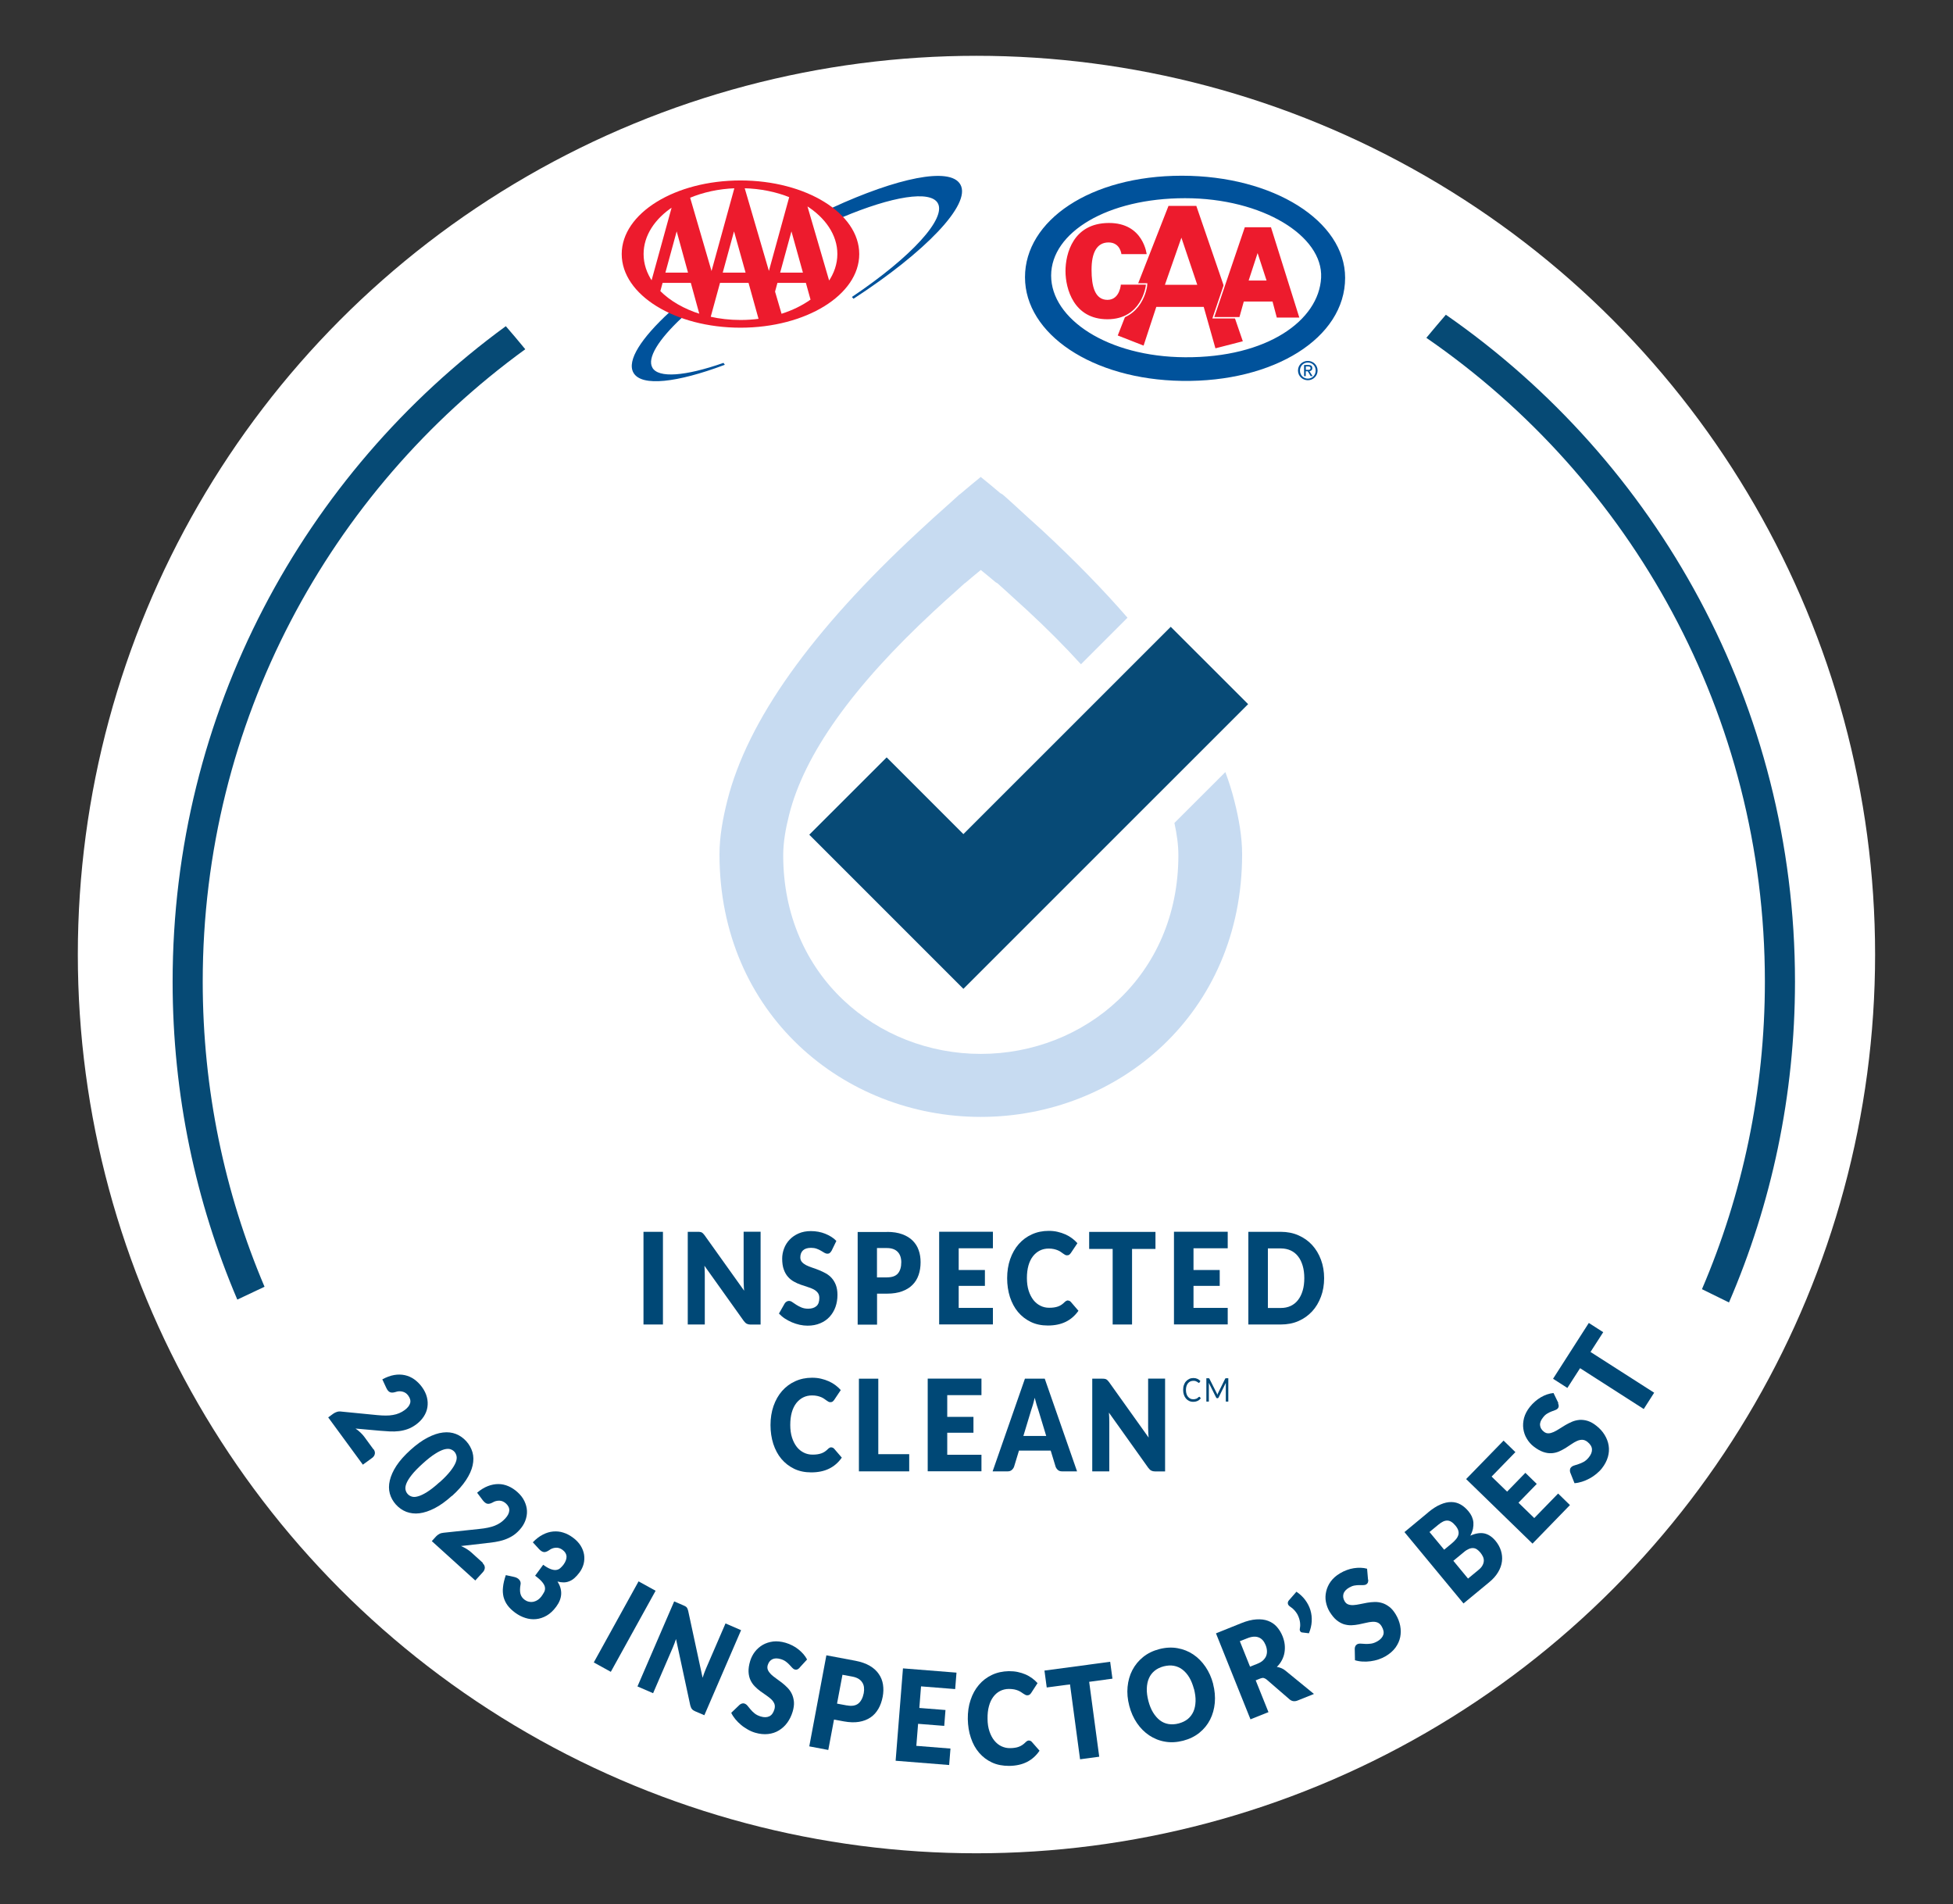 <?xml version="1.0" encoding="UTF-8"?><svg id="Layer_1" xmlns="http://www.w3.org/2000/svg" viewBox="0 0 265.99 259.32"><rect x="0" y="0" width="265.99" height="259.32" fill="#333333" stroke="none"/><defs><style>.cls-1{fill:#00529b;}.cls-2{fill:#004876;}.cls-3{fill:#fff;}.cls-4{fill:#ed1b2d;}.cls-5{fill:#c7dbf1;}.cls-6{fill:#064a75;}.cls-7{fill:#074a76;}.cls-8{stroke:#00529b;}.cls-8,.cls-9{stroke-width:.19px;}.cls-8,.cls-9,.cls-10{fill:none;}.cls-9{stroke:#ed1b2d;}.cls-10{stroke:#fff;stroke-width:.19px;}</style></defs><circle class="cls-3" cx="132.99" cy="129.99" r="122.39"/><g><path class="cls-2" d="M50.88,197.35c.15,.21,.21,.42,.17,.64-.04,.21-.16,.4-.37,.55l-1.26,.92-4.72-6.44,.7-.51c.14-.1,.3-.18,.49-.24,.19-.06,.39-.08,.61-.04l4.89,.48c.42,.04,.8,.06,1.15,.06,.35,0,.68-.02,.98-.08,.3-.05,.58-.13,.84-.24s.52-.25,.76-.43c.4-.3,.65-.61,.74-.94s0-.68-.26-1.03c-.21-.29-.48-.47-.79-.54-.32-.08-.63-.06-.93,.05-.32,.1-.58,.11-.76,.03-.19-.08-.36-.27-.5-.57l-.55-1.18c.56-.3,1.09-.5,1.61-.59,.52-.09,1-.08,1.46,.02,.46,.1,.88,.29,1.27,.56,.39,.28,.74,.62,1.05,1.04,.33,.45,.56,.92,.68,1.39,.12,.47,.14,.93,.07,1.38-.07,.45-.24,.87-.5,1.27-.26,.4-.61,.76-1.04,1.08-.37,.27-.75,.48-1.14,.62-.39,.14-.78,.23-1.19,.28s-.82,.06-1.25,.04c-.43-.02-.87-.05-1.32-.09l-3.35-.3c.25,.17,.48,.36,.68,.55,.21,.2,.38,.39,.52,.58l1.25,1.71Z"/><path class="cls-2" d="M61.54,203.71c-.82,.74-1.6,1.3-2.34,1.68-.74,.38-1.44,.61-2.08,.69s-1.24,0-1.78-.2c-.54-.21-1.01-.54-1.42-.99-.4-.45-.68-.95-.83-1.5-.15-.55-.15-1.15,0-1.78s.44-1.3,.9-2c.46-.7,1.1-1.42,1.92-2.16,.82-.74,1.6-1.3,2.34-1.68,.74-.38,1.43-.62,2.08-.69,.64-.08,1.23-.01,1.77,.2,.53,.21,1,.54,1.41,.99,.4,.45,.68,.95,.84,1.5,.16,.56,.16,1.15,.02,1.79-.14,.64-.44,1.3-.9,2-.46,.7-1.09,1.42-1.91,2.16Zm-1.67-1.85c.65-.58,1.14-1.1,1.49-1.55,.35-.45,.58-.84,.71-1.17,.13-.33,.16-.62,.11-.85-.05-.23-.15-.43-.29-.59-.14-.16-.33-.27-.55-.35-.23-.07-.51-.06-.85,.03-.34,.1-.75,.29-1.23,.6-.48,.3-1.04,.74-1.69,1.33-.65,.59-1.15,1.1-1.5,1.55-.35,.44-.59,.83-.72,1.16s-.17,.62-.12,.85c.05,.23,.15,.43,.29,.58,.14,.16,.33,.28,.55,.35,.23,.08,.52,.07,.86-.03,.35-.09,.76-.29,1.24-.59,.48-.3,1.04-.74,1.69-1.33Z"/><path class="cls-2" d="M65.73,212.87c.19,.18,.29,.37,.3,.59,0,.22-.08,.43-.25,.62l-1.05,1.15-5.92-5.36,.58-.64c.11-.12,.26-.24,.43-.33,.17-.1,.37-.15,.59-.17l4.89-.52c.42-.04,.8-.1,1.14-.17,.34-.07,.66-.16,.94-.27,.28-.11,.54-.25,.78-.41,.23-.16,.45-.35,.66-.58,.34-.37,.52-.73,.54-1.08,.02-.34-.13-.66-.46-.96-.27-.24-.56-.37-.89-.38-.32,0-.63,.07-.9,.24-.29,.16-.54,.22-.74,.18-.2-.04-.4-.2-.61-.46l-.78-1.04c.48-.41,.97-.71,1.46-.9s.97-.28,1.44-.28c.47,0,.92,.1,1.36,.29,.44,.19,.85,.46,1.24,.81,.42,.38,.73,.78,.94,1.22,.21,.44,.33,.88,.35,1.33,.02,.45-.06,.9-.23,1.35-.17,.45-.44,.87-.8,1.26-.31,.34-.64,.62-.99,.83-.35,.21-.72,.38-1.11,.51-.39,.13-.79,.22-1.21,.29-.42,.06-.86,.12-1.31,.17l-3.34,.38c.28,.12,.54,.25,.78,.4,.24,.15,.45,.31,.63,.47l1.57,1.42Z"/><path class="cls-2" d="M72.58,210.02c.44-.46,.89-.8,1.36-1.04,.47-.24,.93-.38,1.4-.42,.47-.04,.93,0,1.38,.15,.46,.14,.89,.37,1.31,.68,.45,.33,.8,.7,1.05,1.1,.25,.4,.4,.81,.47,1.23,.06,.42,.04,.84-.06,1.25-.11,.41-.29,.79-.55,1.15-.24,.32-.47,.58-.71,.79s-.48,.35-.73,.44c-.25,.1-.5,.14-.76,.14-.26,0-.53-.04-.81-.12,.72,1.14,.67,2.28-.17,3.42-.4,.54-.83,.95-1.3,1.22-.47,.27-.95,.43-1.44,.48s-.98,0-1.47-.16c-.49-.15-.94-.39-1.37-.7-.44-.32-.79-.66-1.05-1.01-.26-.35-.44-.74-.55-1.15-.1-.42-.13-.87-.07-1.36,.05-.49,.18-1.03,.38-1.61l1.15,.25c.3,.07,.53,.2,.68,.38,.16,.19,.22,.4,.18,.62-.1,.53-.1,.95-.02,1.28,.08,.33,.27,.6,.55,.81,.22,.16,.44,.26,.66,.29,.22,.04,.43,.03,.63-.02,.2-.05,.39-.14,.56-.26,.17-.12,.32-.27,.45-.44,.16-.22,.29-.43,.39-.62,.1-.19,.13-.4,.1-.62-.03-.22-.15-.45-.36-.71-.2-.25-.53-.55-.98-.88l1.1-1.49c.38,.28,.71,.47,1,.58,.28,.11,.53,.15,.74,.13,.21-.02,.4-.1,.56-.23,.16-.13,.31-.3,.46-.49,.29-.4,.43-.77,.42-1.12-.02-.34-.2-.65-.56-.91-.29-.21-.6-.31-.92-.28-.32,.02-.62,.13-.88,.33-.28,.19-.52,.28-.72,.26-.2-.02-.42-.15-.65-.39l-.88-.96Z"/><path class="cls-2" d="M83.19,227.67l-2.32-1.28,6.1-11.04,2.32,1.28-6.1,11.04Z"/><path class="cls-2" d="M100.93,222l-5,11.58-1.26-.54c-.19-.08-.33-.18-.43-.3s-.17-.29-.23-.51l-1.94-9.03c-.07,.22-.14,.42-.22,.62-.08,.2-.15,.38-.22,.55l-2.68,6.21-2.13-.92,5-11.58,1.28,.55c.11,.05,.19,.09,.26,.13,.07,.04,.12,.09,.17,.14,.04,.05,.08,.12,.11,.19,.03,.08,.06,.17,.09,.29l1.96,9.1c.07-.23,.15-.46,.23-.67,.08-.21,.16-.41,.24-.6l2.65-6.13,2.13,.92Z"/><path class="cls-2" d="M108.9,227.12c-.11,.11-.22,.19-.32,.23-.1,.04-.22,.04-.35,0-.11-.03-.23-.11-.33-.23-.11-.12-.23-.25-.37-.4-.14-.15-.3-.3-.49-.44-.19-.14-.42-.26-.7-.34-.47-.14-.86-.13-1.16,.02-.3,.15-.5,.42-.62,.8-.07,.24-.06,.47,.03,.67s.23,.39,.42,.58c.19,.18,.42,.37,.68,.55,.26,.19,.53,.38,.8,.59,.27,.21,.52,.44,.77,.69,.24,.25,.44,.53,.59,.85s.24,.67,.28,1.07c.03,.4-.03,.85-.18,1.35-.17,.56-.41,1.05-.73,1.49-.32,.44-.7,.78-1.14,1.05s-.93,.43-1.48,.49c-.55,.06-1.13,0-1.75-.18-.34-.1-.67-.24-1-.43s-.64-.39-.92-.63c-.29-.24-.55-.5-.78-.78-.23-.28-.42-.57-.56-.87l1.14-1.09c.09-.08,.19-.13,.31-.17s.23-.04,.35,0c.15,.05,.28,.14,.41,.29,.12,.15,.26,.32,.41,.5,.15,.19,.34,.37,.56,.55,.22,.18,.5,.32,.83,.42,.46,.14,.85,.13,1.17-.02,.32-.15,.55-.46,.7-.95,.08-.28,.08-.53,0-.75-.09-.22-.22-.42-.42-.61-.19-.18-.42-.36-.68-.54-.26-.17-.53-.36-.8-.56-.27-.2-.53-.42-.77-.67-.24-.24-.44-.53-.59-.85-.15-.32-.24-.7-.26-1.12-.02-.43,.05-.92,.22-1.49,.14-.45,.35-.87,.64-1.25,.29-.38,.65-.69,1.07-.94,.42-.24,.89-.39,1.42-.46,.52-.06,1.08,0,1.68,.17,.33,.1,.65,.22,.95,.38,.3,.15,.57,.33,.82,.53,.25,.2,.47,.41,.67,.64,.2,.23,.37,.48,.5,.73l-1.02,1.11Z"/><path class="cls-2" d="M116.49,226.16c.79,.15,1.44,.38,1.97,.69,.53,.31,.94,.69,1.23,1.12,.3,.43,.49,.91,.57,1.44,.08,.53,.07,1.07-.04,1.65-.12,.62-.31,1.17-.59,1.65-.28,.48-.63,.88-1.07,1.17-.44,.3-.96,.5-1.56,.6s-1.29,.08-2.06-.06l-1.35-.25-.78,4.14-2.59-.49,2.33-12.4,3.94,.74Zm-1.14,6.08c.67,.13,1.19,.04,1.56-.26,.36-.3,.6-.77,.73-1.41,.05-.28,.06-.55,.03-.8-.03-.25-.11-.47-.24-.66-.12-.2-.3-.36-.52-.5-.22-.13-.5-.23-.82-.29l-1.35-.25-.74,3.93,1.35,.25Z"/><path class="cls-2" d="M125.44,229.65l-.23,2.94,3.56,.28-.17,2.16-3.56-.28-.24,3,4.65,.37-.18,2.24-7.29-.58,1-12.58,7.29,.58-.18,2.24-4.65-.37Z"/><path class="cls-2" d="M140.15,237.03c.06,0,.12,.01,.19,.04,.06,.03,.12,.07,.18,.13l1.06,1.21c-.45,.67-1.02,1.18-1.7,1.53-.69,.35-1.5,.53-2.44,.54-.86,0-1.64-.14-2.33-.46-.69-.32-1.27-.76-1.76-1.33s-.86-1.24-1.12-2.03c-.27-.78-.4-1.64-.42-2.56-.01-.94,.11-1.81,.38-2.6,.26-.79,.64-1.48,1.13-2.05,.49-.58,1.08-1.03,1.78-1.36,.69-.33,1.46-.49,2.29-.51,.43,0,.83,.03,1.21,.11s.73,.19,1.06,.33,.63,.32,.91,.52c.28,.21,.53,.43,.74,.67l-.87,1.34c-.06,.08-.12,.16-.2,.22s-.19,.1-.33,.1c-.09,0-.18-.02-.27-.07-.08-.04-.17-.1-.27-.16-.09-.07-.2-.14-.31-.21s-.25-.15-.4-.21-.33-.12-.54-.16c-.21-.04-.45-.06-.72-.06-.44,0-.83,.1-1.19,.28-.36,.18-.67,.45-.93,.8-.26,.35-.46,.77-.59,1.27-.14,.5-.2,1.07-.19,1.71,0,.64,.09,1.22,.26,1.72,.17,.5,.39,.92,.67,1.26,.28,.34,.6,.6,.97,.77,.37,.17,.76,.26,1.17,.25,.24,0,.46-.02,.65-.05,.2-.03,.38-.07,.55-.14,.17-.06,.33-.15,.48-.25,.15-.1,.3-.23,.46-.39,.06-.06,.13-.11,.2-.15,.07-.04,.15-.06,.23-.06Z"/><path class="cls-2" d="M151.51,228.6l-3.17,.43,1.37,10.2-2.61,.35-1.37-10.2-3.17,.42-.31-2.3,8.95-1.2,.31,2.3Z"/><path class="cls-2" d="M165.22,229.33c.23,.88,.3,1.74,.23,2.57-.08,.83-.29,1.59-.64,2.28-.35,.69-.84,1.29-1.46,1.79-.62,.5-1.36,.86-2.21,1.08-.86,.22-1.68,.27-2.46,.13-.79-.13-1.5-.42-2.15-.85-.65-.43-1.21-.99-1.68-1.68-.47-.69-.82-1.47-1.05-2.36-.23-.88-.31-1.74-.23-2.57,.08-.83,.29-1.59,.65-2.28,.36-.69,.84-1.28,1.47-1.79,.62-.5,1.36-.86,2.22-1.08,.86-.22,1.68-.26,2.46-.12,.79,.14,1.5,.42,2.14,.85s1.2,.99,1.67,1.68c.47,.69,.82,1.47,1.05,2.35Zm-2.61,.68c-.16-.6-.37-1.13-.63-1.57-.27-.45-.58-.8-.93-1.07-.35-.27-.74-.44-1.17-.52-.43-.08-.89-.05-1.38,.07-.49,.13-.91,.33-1.25,.61-.34,.28-.6,.62-.77,1.02-.18,.4-.27,.87-.29,1.39-.02,.52,.06,1.08,.21,1.68,.16,.61,.37,1.14,.64,1.58s.58,.8,.93,1.07,.74,.44,1.17,.51,.89,.05,1.39-.08c.49-.13,.9-.33,1.24-.6,.34-.28,.59-.62,.77-1.02,.18-.4,.27-.87,.29-1.39s-.06-1.08-.21-1.69Z"/><path class="cls-2" d="M178.94,230.69l-2.22,.89c-.41,.16-.77,.11-1.09-.16l-3.12-2.7c-.14-.11-.28-.18-.4-.21s-.29,0-.47,.07l-.62,.25,1.74,4.33-2.45,.98-4.7-11.71,3.43-1.38c.76-.31,1.45-.48,2.06-.52,.61-.04,1.14,.02,1.61,.2s.86,.44,1.18,.8,.59,.79,.79,1.29c.15,.38,.25,.76,.29,1.13,.04,.37,.03,.74-.03,1.1-.06,.36-.18,.7-.35,1.03-.17,.33-.4,.64-.69,.92,.2,.03,.39,.08,.59,.16,.2,.08,.39,.19,.57,.34l3.88,3.17Zm-7.69-4.12c.33-.13,.6-.29,.79-.48s.34-.39,.42-.62,.11-.46,.09-.71c-.02-.25-.08-.5-.19-.76-.21-.51-.52-.86-.94-1.02s-.94-.13-1.57,.13l-.99,.39,1.39,3.47,.98-.39Z"/><path class="cls-2" d="M176.57,216.76c.47,.32,.87,.69,1.19,1.12,.32,.43,.56,.89,.71,1.38,.15,.5,.21,1.01,.18,1.55s-.16,1.07-.38,1.61l-.91-.11c-.08,0-.14-.03-.19-.07-.05-.04-.09-.09-.11-.15-.03-.05-.04-.11-.04-.17,0-.06,0-.11,.02-.17,.02-.09,.03-.2,.04-.34,0-.14,0-.29-.02-.46s-.06-.35-.12-.54c-.06-.19-.14-.38-.24-.57-.11-.19-.24-.37-.4-.55s-.36-.35-.59-.5c-.19-.13-.3-.27-.31-.43-.02-.15,.03-.29,.14-.42l1.03-1.18Z"/><path class="cls-2" d="M186.35,215.12c0,.16-.01,.29-.05,.39-.04,.1-.12,.19-.23,.26-.1,.06-.24,.09-.4,.09s-.34,0-.55,0-.42,.02-.66,.06c-.23,.04-.47,.14-.72,.28-.42,.25-.68,.54-.77,.87s-.03,.66,.17,1c.13,.22,.3,.36,.51,.43,.21,.07,.45,.1,.71,.08,.27-.02,.55-.06,.87-.13,.31-.07,.64-.13,.97-.19s.68-.09,1.02-.1c.35-.01,.69,.04,1.02,.14,.34,.1,.66,.28,.98,.52,.32,.24,.61,.59,.88,1.04,.3,.5,.5,1.02,.6,1.54,.1,.53,.1,1.05,0,1.55-.1,.5-.32,.97-.64,1.42-.33,.45-.77,.83-1.32,1.16-.3,.18-.63,.33-.99,.45s-.72,.2-1.09,.25-.74,.06-1.1,.04c-.36-.02-.7-.08-1.02-.18l-.03-1.57c0-.12,.03-.23,.08-.34,.05-.11,.13-.19,.23-.25,.13-.08,.3-.11,.49-.1,.19,.01,.41,.03,.65,.04,.24,.01,.5,0,.78-.04,.28-.04,.57-.15,.88-.33,.41-.24,.67-.54,.78-.87s.03-.72-.23-1.16c-.15-.25-.33-.42-.55-.51s-.46-.12-.73-.1c-.27,.02-.55,.06-.86,.14-.31,.07-.62,.14-.96,.21-.33,.07-.67,.1-1.01,.12-.34,.01-.68-.04-1.03-.14-.34-.11-.68-.3-1.01-.57-.33-.27-.64-.66-.95-1.16-.24-.41-.4-.85-.49-1.32s-.07-.95,.04-1.42c.11-.47,.31-.93,.62-1.35,.31-.43,.73-.8,1.27-1.12,.3-.18,.61-.33,.92-.44,.31-.12,.63-.2,.95-.25,.31-.05,.62-.07,.93-.06,.31,.01,.6,.05,.88,.13l.13,1.5Z"/><path class="cls-2" d="M194.49,205.97c.6-.5,1.17-.87,1.7-1.09,.53-.23,1.02-.34,1.48-.33,.46,0,.88,.12,1.27,.34,.39,.22,.75,.54,1.08,.94,.18,.22,.33,.45,.44,.7,.11,.25,.18,.51,.21,.79,.02,.28,0,.56-.06,.87-.07,.3-.19,.62-.36,.94,.71-.32,1.34-.42,1.9-.31,.56,.12,1.07,.46,1.53,1.01,.34,.41,.59,.86,.74,1.33,.15,.48,.2,.96,.14,1.46-.06,.5-.23,.99-.52,1.47-.29,.49-.69,.95-1.22,1.38l-3.5,2.89-8.04-9.72,3.22-2.67Zm.21,2.67l1.99,2.4,1.06-.88c.22-.19,.41-.37,.56-.56,.15-.18,.25-.37,.31-.57s.05-.39-.01-.61c-.06-.21-.19-.43-.39-.67-.19-.23-.38-.4-.56-.51-.18-.11-.36-.17-.55-.17s-.38,.04-.58,.14-.41,.24-.64,.43l-1.19,.98Zm6.67,5.15c.27-.22,.46-.44,.56-.66,.11-.21,.16-.42,.16-.62,0-.2-.05-.39-.14-.57-.09-.18-.2-.35-.33-.51-.15-.18-.3-.32-.46-.43-.16-.11-.33-.17-.51-.18-.18-.01-.38,.02-.59,.11-.21,.09-.45,.23-.7,.45l-1.42,1.17,2,2.42,1.43-1.18Z"/><path class="cls-2" d="M203.15,201.08l2.11,2.05,2.49-2.56,1.55,1.51-2.49,2.56,2.15,2.09,3.25-3.34,1.61,1.57-5.1,5.25-9.04-8.79,5.1-5.24,1.61,1.57-3.25,3.34Z"/><path class="cls-2" d="M212.2,191.09c.06,.15,.09,.28,.09,.39,0,.11-.04,.22-.12,.32-.08,.09-.19,.17-.34,.22-.15,.06-.32,.12-.51,.19-.19,.07-.39,.17-.59,.29-.21,.12-.4,.3-.57,.52-.31,.39-.45,.75-.41,1.08,.03,.33,.2,.62,.52,.87,.2,.16,.41,.23,.63,.22,.22,0,.45-.07,.7-.18,.24-.11,.5-.25,.77-.43,.27-.17,.55-.35,.84-.52,.29-.17,.6-.32,.92-.46,.32-.13,.66-.21,1.01-.24,.35-.02,.72,.02,1.1,.14,.38,.12,.78,.34,1.19,.67,.46,.36,.83,.77,1.11,1.23,.28,.46,.47,.94,.55,1.45,.08,.51,.05,1.03-.1,1.55-.15,.53-.42,1.05-.82,1.56-.22,.28-.48,.53-.77,.77-.29,.24-.6,.44-.93,.62-.33,.18-.67,.32-1.01,.43-.35,.11-.69,.18-1.02,.2l-.58-1.46c-.04-.11-.05-.22-.04-.35,.01-.12,.05-.23,.13-.32,.1-.12,.24-.21,.42-.27,.18-.06,.39-.12,.62-.2,.23-.07,.47-.18,.71-.31,.25-.14,.48-.34,.7-.62,.3-.37,.44-.74,.42-1.09-.02-.35-.22-.69-.62-1.01-.23-.18-.46-.27-.7-.28-.24,0-.47,.05-.72,.16-.24,.11-.49,.25-.75,.43-.26,.18-.53,.36-.82,.54s-.59,.33-.9,.47c-.32,.13-.65,.21-1.01,.23s-.74-.04-1.14-.18c-.4-.14-.84-.39-1.3-.75-.37-.29-.68-.65-.92-1.06-.25-.41-.4-.86-.47-1.34-.07-.48-.03-.97,.1-1.48,.14-.51,.4-1.01,.79-1.5,.22-.27,.45-.52,.71-.74,.25-.22,.52-.41,.79-.57s.56-.29,.85-.39c.29-.1,.58-.16,.87-.19l.66,1.36Z"/><path class="cls-2" d="M218.35,181.42l-1.73,2.69,8.67,5.55-1.42,2.22-8.67-5.56-1.73,2.69-1.95-1.25,4.87-7.6,1.95,1.25Z"/></g><g><path class="cls-6" d="M134.34,23.19c-.12,0-.23,0-.35,0-.08,0-.16,0-.25,0,.2,0,.4,0,.6,0Z"/><path class="cls-6" d="M194.27,46.01c27.84,19.19,46.1,51.29,46.1,87.66,0,14.88-3.06,29.03-8.57,41.89l3.68,1.81c5.78-13.4,8.99-28.18,8.99-43.7,0-37.63-18.82-70.86-47.55-90.81-.78,.9-1.67,1.96-2.66,3.15Z"/><path class="cls-6" d="M36.02,175.21c-5.42-12.76-8.41-26.8-8.41-41.53,0-35.42,17.31-66.79,43.93-86.12-.98-1.19-1.87-2.25-2.65-3.14-27.51,20.1-45.38,52.59-45.38,89.27,0,15.36,3.14,29.99,8.81,43.29l3.71-1.75Z"/></g><g><g><path class="cls-1" d="M130.7,25.15c-1.34-2.32-8.46-.85-17.32,3.23,.47,.36,.89,.74,1.28,1.13,6.8-2.86,12.07-3.76,13.14-1.9,1.27,2.19-3.71,7.52-11.63,12.85l.09,.1c9.7-6.31,15.95-12.8,14.45-15.4"/><path class="cls-8" d="M130.7,25.15c-1.34-2.32-8.46-.85-17.32,3.23,.47,.36,.89,.74,1.28,1.13,6.8-2.86,12.07-3.76,13.14-1.9,1.27,2.19-3.71,7.52-11.63,12.85l.09,.1c9.7-6.31,15.95-12.8,14.45-15.4Z"/><path class="cls-1" d="M88.77,50.11c-.78-1.35,.82-3.91,4.03-6.91-.26-.09-.51-.19-.76-.29-.01,0-.03-.01-.04-.02-.25-.1-.5-.21-.74-.32-3.85,3.54-5.81,6.57-4.9,8.15,1.07,1.85,5.83,1.29,12.21-1.09l-.07-.1c-5.11,1.78-8.85,2.12-9.73,.59"/><path class="cls-8" d="M88.77,50.11c-.78-1.35,.82-3.91,4.03-6.91-.26-.09-.51-.19-.76-.29-.01,0-.03-.01-.04-.02-.25-.1-.5-.21-.74-.32-3.85,3.54-5.81,6.57-4.9,8.15,1.07,1.85,5.83,1.29,12.21-1.09l-.07-.1c-5.11,1.78-8.85,2.12-9.73,.59Z"/><path class="cls-4" d="M91.63,28.06c-2.51,1.65-4.07,3.97-4.07,6.54,0,1.36,.44,2.64,1.22,3.8l2.85-10.34m10.37,10.37h-4.02l-1.31,4.78c1.31,.3,2.72,.46,4.18,.46,.88,0,1.74-.06,2.57-.17l-1.42-5.07Zm-6.64,4.41l-1.21-4.41h-3.99l-.34,1.24c1.37,1.38,3.28,2.49,5.53,3.19v-.02Zm14.45-4.41h-4.01l-.35,1.28,.92,3.14c1.56-.49,2.95-1.17,4.12-2.01l-.67-2.41Zm-.34-1.21l-1.69-6.06-1.65,6.06h3.34Zm3.41,1.22c.8-1.17,1.25-2.47,1.25-3.84,0-2.65-1.67-5.04-4.33-6.7l3.08,10.54Zm-19.06-1.22l-1.66-6.06-1.66,6.06h3.32Zm10.91,0l2.87-10.43c-1.86-.75-4.01-1.2-6.3-1.25l3.42,11.69h.01Zm-4.76-6.06l-1.66,6.06h3.35l-1.69-6.06Zm-6.09-4.29l3.02,10.35h.02l3.22-11.68c-2.29,.08-4.42,.56-6.26,1.33Zm-9.11,7.73c0-5.49,7.2-9.93,16.08-9.93s16.08,4.45,16.08,9.93-7.2,9.93-16.08,9.93-16.08-4.45-16.08-9.93Z"/><ellipse class="cls-9" cx="100.85" cy="34.6" rx="16.08" ry="9.93"/><path class="cls-9" d="M93.88,26.87l3.02,10.35h.02l3.22-11.68c-2.29,.08-4.42,.56-6.26,1.33Z"/><polygon class="cls-9" points="99.97 31.15 98.31 37.22 101.67 37.22 99.97 31.15"/><path class="cls-9" d="M104.73,37.22l2.87-10.43c-1.86-.75-4.01-1.2-6.3-1.25l3.42,11.69h.01Z"/><polygon class="cls-9" points="93.83 37.22 92.16 31.15 90.5 37.22 93.83 37.22"/><path class="cls-9" d="M112.89,38.43c.8-1.17,1.25-2.47,1.25-3.84,0-2.65-1.67-5.04-4.33-6.7l3.08,10.54Z"/><polygon class="cls-9" points="109.48 37.22 107.79 31.15 106.13 37.22 109.48 37.22"/><path class="cls-9" d="M109.82,38.43h-4.01l-.35,1.28,.92,3.14c1.56-.49,2.95-1.17,4.12-2.01l-.67-2.41Z"/><path class="cls-9" d="M95.37,42.84l-1.21-4.41h-3.99l-.34,1.24c1.37,1.38,3.28,2.49,5.53,3.19v-.02Z"/><path class="cls-9" d="M102.01,38.43h-4.02l-1.31,4.78c1.31,.3,2.72,.46,4.18,.46,.88,0,1.74-.06,2.57-.17l-1.41-5.07Z"/><path class="cls-9" d="M91.63,28.06c-2.51,1.65-4.07,3.97-4.07,6.54,0,1.36,.44,2.64,1.22,3.8l2.85-10.34Z"/></g><g><g><path class="cls-3" d="M139.6,37.75c0-7.72,8.88-13.82,21.36-13.82s22.24,6.18,22.24,13.9c0,8.21-9.74,14.24-22.24,14.04-12.22-.19-21.36-6.4-21.36-14.12"/><path class="cls-1" d="M139.6,37.75c0-7.72,8.88-13.82,21.36-13.82s22.24,6.18,22.24,13.9c0,8.21-9.74,14.24-22.24,14.04-12.22-.19-21.36-6.4-21.36-14.12m21.8,10.9c11.19,.07,18.23-5.02,18.53-10.83,.29-5.68-7.97-10.83-18.53-10.83s-18.24,4.64-18.24,10.54,7.68,11.06,18.24,11.12Z"/></g><path class="cls-4" d="M163,27.94l6.39,18.59-3.92,1.02-1.6-5.67h-6.32l-1.74,5.3-3.7-1.45,6.97-17.8m-.29,10.75h4.14l-2.03-6.03-2.11,6.03Z"/><polygon class="cls-10" points="158.79 38.69 162.93 38.69 160.9 32.66 158.79 38.69"/><polygon class="cls-10" points="163 27.94 169.39 46.54 165.47 47.55 163.87 41.89 157.55 41.89 155.81 47.19 152.11 45.74 159.08 27.94 163 27.94"/><path class="cls-4" d="M152.65,34.7h3.63s-.4-4.47-5.3-4.43c-4.9,.04-5.96,4.25-5.96,6.65s1.13,6.65,5.81,6.65,5.34-4.47,5.34-4.9h-3.6s-.11,2.07-1.74,2.07-2.07-1.78-2.07-4,.65-3.63,2.22-3.63,1.67,1.6,1.67,1.6"/><path class="cls-10" d="M152.65,34.7h3.63s-.4-4.47-5.3-4.43c-4.9,.04-5.96,4.25-5.96,6.65s1.13,6.65,5.81,6.65,5.34-4.47,5.34-4.9h-3.6s-.11,2.07-1.74,2.07-2.07-1.78-2.07-4,.65-3.63,2.22-3.63,1.67,1.6,1.67,1.6Z"/><path class="cls-4" d="M173.17,30.85l3.92,12.49h-3.27l-.58-2.18h-3.78l-.58,2.11h-3.63l4.21-12.42m1.82,3.92l-1.09,3.34h2.18l-1.09-3.34Z"/><polygon class="cls-10" points="171.28 34.77 170.19 38.11 172.37 38.11 171.28 34.77"/><polygon class="cls-10" points="173.17 30.85 177.09 43.34 173.82 43.34 173.24 41.16 169.47 41.16 168.88 43.27 165.25 43.27 169.47 30.85 173.17 30.85"/><path class="cls-1" d="M176.78,50.46c0-.76,.61-1.31,1.34-1.31s1.33,.56,1.33,1.31-.61,1.32-1.33,1.32-1.34-.56-1.34-1.32m1.34,1.1c.6,0,1.07-.47,1.07-1.1s-.47-1.09-1.07-1.09-1.07,.47-1.07,1.09,.47,1.1,1.07,1.1Zm-.28-.34h-.23v-1.52h.58c.36,0,.54,.13,.54,.43,0,.27-.17,.39-.39,.42l.43,.67h-.26l-.4-.66h-.27v.66Zm.28-.85c.19,0,.37-.01,.37-.25,0-.19-.17-.22-.33-.22h-.31v.47h.28Z"/></g></g><g><path class="cls-2" d="M90.29,180.37h-2.65v-12.62h2.65v12.62Z"/><path class="cls-2" d="M103.59,167.76v12.62h-1.37c-.2,0-.37-.04-.51-.11s-.27-.2-.41-.38l-5.36-7.52c.02,.22,.03,.44,.04,.65,0,.21,.01,.41,.01,.59v6.76h-2.32v-12.62h1.39c.11,0,.21,0,.29,.02,.08,.01,.15,.03,.21,.06,.06,.03,.12,.08,.18,.13,.06,.06,.12,.14,.2,.23l5.41,7.58c-.03-.24-.04-.48-.05-.71-.01-.23-.02-.44-.02-.64v-6.68h2.32Z"/><path class="cls-2" d="M113.26,170.32c-.08,.14-.16,.24-.25,.31-.08,.07-.2,.1-.33,.1-.12,0-.25-.04-.39-.12-.14-.08-.29-.18-.47-.28-.17-.1-.37-.2-.6-.28-.22-.08-.48-.12-.76-.12-.49,0-.86,.12-1.1,.35-.24,.23-.36,.55-.36,.95,0,.25,.07,.46,.22,.63,.15,.17,.34,.31,.57,.43,.24,.12,.51,.23,.81,.33,.3,.1,.62,.21,.93,.34s.63,.27,.93,.44c.3,.17,.58,.38,.81,.64s.43,.58,.57,.95,.22,.82,.22,1.35c0,.58-.09,1.13-.27,1.64-.18,.51-.45,.95-.79,1.33-.35,.38-.77,.68-1.28,.89-.51,.22-1.08,.33-1.73,.33-.35,0-.71-.04-1.08-.12-.37-.08-.72-.2-1.06-.34-.34-.15-.67-.32-.97-.52s-.56-.43-.79-.67l.78-1.37c.06-.1,.14-.18,.25-.25s.21-.1,.33-.1c.16,0,.31,.05,.47,.17,.16,.11,.34,.23,.54,.36s.43,.25,.69,.36c.26,.11,.57,.17,.92,.17,.48,0,.85-.12,1.12-.35,.27-.23,.4-.6,.4-1.11,0-.29-.07-.53-.22-.72-.15-.19-.34-.34-.57-.46s-.51-.23-.81-.32c-.3-.09-.61-.2-.93-.31s-.63-.25-.93-.42c-.3-.16-.57-.38-.81-.65-.24-.27-.43-.6-.57-1-.15-.4-.22-.9-.22-1.49,0-.47,.09-.93,.26-1.38,.17-.45,.42-.85,.76-1.2,.33-.35,.74-.63,1.22-.84,.48-.21,1.04-.32,1.66-.32,.35,0,.69,.03,1.02,.09,.33,.06,.64,.15,.94,.27,.3,.12,.57,.26,.83,.42,.26,.16,.49,.35,.69,.56l-.66,1.36Z"/><path class="cls-2" d="M120.82,167.76c.8,0,1.49,.11,2.06,.32,.58,.21,1.05,.5,1.42,.87s.65,.8,.82,1.31c.18,.5,.26,1.04,.26,1.63,0,.63-.09,1.21-.27,1.73-.18,.53-.46,.98-.83,1.35-.37,.38-.85,.67-1.42,.88-.57,.21-1.25,.32-2.04,.32h-1.37v4.22h-2.64v-12.62h4.01Zm0,6.19c.69,0,1.18-.18,1.48-.54s.45-.87,.45-1.52c0-.29-.04-.55-.12-.79-.08-.24-.2-.44-.36-.61-.16-.17-.36-.3-.6-.39-.24-.09-.53-.14-.86-.14h-1.37v4h1.37Z"/><path class="cls-2" d="M130.57,170.01v2.94h3.57v2.16h-3.57v3h4.66v2.25h-7.32v-12.62h7.32v2.25h-4.66Z"/><path class="cls-2" d="M145.46,177.11c.06,0,.12,.01,.19,.04,.06,.03,.12,.07,.18,.13l1.05,1.22c-.46,.66-1.03,1.16-1.72,1.5-.69,.34-1.5,.51-2.45,.51-.86,0-1.64-.16-2.32-.49s-1.26-.78-1.74-1.35-.84-1.26-1.1-2.04c-.25-.79-.38-1.64-.38-2.57s.14-1.81,.41-2.59c.28-.79,.66-1.47,1.16-2.04,.5-.57,1.1-1.02,1.79-1.33,.7-.32,1.46-.48,2.3-.48,.43,0,.83,.04,1.21,.13s.73,.2,1.06,.35c.33,.15,.63,.32,.91,.53s.52,.43,.73,.67l-.89,1.33c-.06,.08-.12,.15-.2,.22-.08,.07-.19,.1-.33,.1-.09,0-.18-.02-.27-.07-.08-.05-.17-.1-.26-.17s-.2-.14-.31-.22c-.11-.08-.24-.15-.4-.22s-.33-.12-.54-.17-.45-.07-.72-.07c-.44,0-.84,.09-1.2,.27s-.67,.44-.94,.78c-.26,.34-.47,.76-.61,1.26-.14,.5-.21,1.07-.21,1.71s.08,1.22,.24,1.72c.16,.5,.38,.92,.65,1.27,.27,.34,.59,.6,.96,.78,.36,.18,.75,.27,1.17,.27,.24,0,.46-.01,.66-.04,.2-.03,.38-.07,.55-.13s.33-.14,.48-.24c.15-.1,.3-.23,.46-.39,.06-.06,.13-.1,.2-.14,.07-.04,.15-.06,.23-.06Z"/><path class="cls-2" d="M157.38,170.08h-3.2v10.29h-2.64v-10.29h-3.2v-2.32h9.03v2.32Z"/><path class="cls-2" d="M162.55,170.01v2.94h3.57v2.16h-3.57v3h4.66v2.25h-7.32v-12.62h7.32v2.25h-4.66Z"/><path class="cls-2" d="M180.34,174.06c0,.91-.14,1.75-.43,2.52s-.68,1.44-1.2,2-1.13,1-1.86,1.32-1.53,.47-2.41,.47h-4.42v-12.62h4.42c.88,0,1.69,.16,2.41,.48s1.35,.76,1.86,1.32c.51,.56,.91,1.22,1.2,2s.43,1.61,.43,2.52Zm-2.7,0c0-.62-.07-1.19-.22-1.69s-.35-.93-.63-1.28c-.27-.35-.61-.62-1-.8s-.84-.28-1.35-.28h-1.76v8.11h1.76c.5,0,.95-.09,1.35-.28s.73-.46,1-.81c.27-.35,.48-.77,.63-1.28,.15-.5,.22-1.07,.22-1.7Z"/><path class="cls-2" d="M113.23,197.11c.06,0,.12,.01,.19,.04,.06,.03,.12,.07,.18,.13l1.05,1.22c-.46,.66-1.03,1.16-1.72,1.5-.69,.34-1.5,.51-2.45,.51-.86,0-1.64-.16-2.32-.49s-1.26-.78-1.74-1.35-.84-1.26-1.1-2.04c-.25-.79-.38-1.64-.38-2.57s.14-1.81,.41-2.59c.28-.79,.66-1.47,1.16-2.04,.5-.57,1.1-1.02,1.79-1.33,.7-.32,1.46-.48,2.3-.48,.43,0,.83,.04,1.21,.13s.73,.2,1.06,.35c.33,.15,.63,.32,.91,.53s.52,.43,.73,.67l-.89,1.33c-.06,.08-.12,.15-.2,.22-.08,.07-.19,.1-.33,.1-.09,0-.18-.02-.27-.07-.08-.05-.17-.1-.26-.17s-.2-.14-.31-.22c-.11-.08-.24-.15-.4-.22s-.33-.12-.54-.17-.45-.07-.72-.07c-.44,0-.84,.09-1.2,.27s-.67,.44-.94,.78c-.26,.34-.47,.76-.61,1.26-.14,.5-.21,1.07-.21,1.71s.08,1.22,.24,1.72c.16,.5,.38,.92,.65,1.27,.27,.34,.59,.6,.96,.78,.36,.18,.75,.27,1.17,.27,.24,0,.46-.01,.66-.04,.2-.03,.38-.07,.55-.13s.33-.14,.48-.24c.15-.1,.3-.23,.46-.39,.06-.06,.13-.1,.2-.14,.07-.04,.15-.06,.23-.06Z"/><path class="cls-2" d="M123.83,198.03v2.34h-6.85v-12.62h2.64v10.28h4.21Z"/><path class="cls-2" d="M129.01,190.01v2.94h3.57v2.16h-3.57v3h4.66v2.25h-7.32v-12.62h7.32v2.25h-4.66Z"/><path class="cls-2" d="M146.68,200.37h-2.04c-.23,0-.41-.06-.55-.18s-.25-.27-.32-.45l-.67-2.2h-4.32l-.67,2.2c-.06,.16-.16,.31-.31,.44s-.33,.19-.55,.19h-2.06l4.4-12.62h2.7l4.4,12.62Zm-4.19-4.82l-1.05-3.46c-.08-.22-.16-.48-.25-.77-.09-.3-.18-.62-.27-.97-.08,.35-.16,.68-.25,.98-.09,.3-.17,.56-.25,.78l-1.04,3.44h3.11Z"/><path class="cls-2" d="M158.68,187.76v12.62h-1.37c-.2,0-.37-.04-.51-.11s-.27-.2-.41-.38l-5.36-7.52c.02,.22,.03,.44,.04,.65,0,.21,.01,.41,.01,.59v6.76h-2.32v-12.62h1.39c.11,0,.21,0,.29,.02,.08,.01,.15,.03,.21,.06,.06,.03,.12,.08,.18,.13,.06,.06,.12,.14,.2,.23l5.41,7.58c-.03-.24-.04-.48-.05-.71-.01-.23-.02-.44-.02-.64v-6.68h2.32Z"/><path class="cls-2" d="M163.34,190.21s.04,0,.06,.03l.15,.18c-.12,.15-.26,.27-.43,.35-.17,.08-.37,.13-.61,.13-.21,0-.39-.04-.56-.12s-.31-.19-.43-.33c-.12-.14-.21-.31-.28-.51-.07-.2-.1-.42-.1-.66s.03-.46,.1-.66c.07-.2,.16-.37,.29-.51s.27-.25,.44-.33c.17-.08,.36-.12,.57-.12s.38,.04,.54,.11c.16,.07,.29,.17,.41,.3l-.13,.2s-.02,.03-.03,.04c-.01,0-.03,.01-.05,.01-.02,0-.05-.01-.09-.04-.04-.03-.08-.06-.14-.1-.06-.04-.13-.07-.21-.1-.08-.03-.19-.04-.31-.04-.15,0-.28,.03-.41,.08-.12,.06-.23,.14-.32,.25s-.16,.24-.21,.4c-.05,.16-.07,.33-.07,.53s.03,.38,.08,.53c.05,.16,.12,.29,.21,.39s.19,.19,.31,.25c.12,.06,.25,.08,.39,.08,.08,0,.16,0,.23-.02,.07-.01,.13-.03,.19-.05,.06-.02,.11-.05,.16-.09s.1-.08,.15-.13c.02-.02,.05-.03,.07-.03Z"/><path class="cls-2" d="M167.29,187.69v3.18h-.34v-2.34s0-.06,0-.1,0-.07,0-.11l-.98,1.99c-.03,.07-.08,.1-.14,.1h-.06c-.06,0-.11-.03-.14-.1l-1-2c0,.08,.01,.15,.01,.22v2.34h-.34v-3.18h.29s.06,0,.08,.01c.02,0,.04,.03,.05,.06l.99,1.96s.03,.07,.05,.11c.01,.04,.03,.08,.04,.12,.01-.04,.03-.08,.04-.12s.03-.08,.05-.11l.97-1.96s.03-.05,.05-.06c.02,0,.05-.01,.08-.01h.29Z"/></g><g><path class="cls-5" d="M166.89,105.14l-6.94,6.93c.33,1.51,.54,2.98,.54,4.41,0,16.42-12.78,27.04-26.91,27.04s-26.91-10.62-26.91-27.04c0-1.79,.33-3.65,.81-5.54,2.07-8.22,8.64-17.44,19.7-27.7,1.04-.97,2.1-1.93,3.22-2.92,.34-.29,.62-.58,.97-.88,.03-.02,.06-.03,.09-.05,.71-.61,1.42-1.2,2.12-1.77,.67,.54,1.34,1.1,2.02,1.67,.08,.06,.17,.08,.25,.14,.93,.81,1.74,1.59,2.62,2.38,.47,.43,.95,.86,1.41,1.28,2.72,2.52,5.17,4.98,7.34,7.37l6.34-6.34c-3.34-3.85-7.23-7.83-11.65-11.93-.61-.56-1.24-1.13-1.87-1.69-1.16-1.05-2.24-2.08-3.47-3.15-.1-.08-.22-.12-.33-.19-.9-.76-1.78-1.5-2.67-2.21-.93,.76-1.86,1.53-2.81,2.34-.03,.03-.08,.04-.11,.07-.45,.39-.83,.77-1.28,1.16-1.48,1.3-2.88,2.58-4.26,3.86-14.63,13.56-23.31,25.76-26.05,36.63-.63,2.5-1.07,4.96-1.07,7.33,0,21.72,16.91,35.76,35.59,35.76s35.59-14.04,35.59-35.76c0-2.36-.43-4.82-1.07-7.33-.32-1.28-.73-2.57-1.22-3.89Z"/><polygon class="cls-7" points="120.76 103.14 110.22 113.67 131.21 134.66 169.99 95.89 159.45 85.36 131.21 113.59 120.76 103.14"/></g></svg>